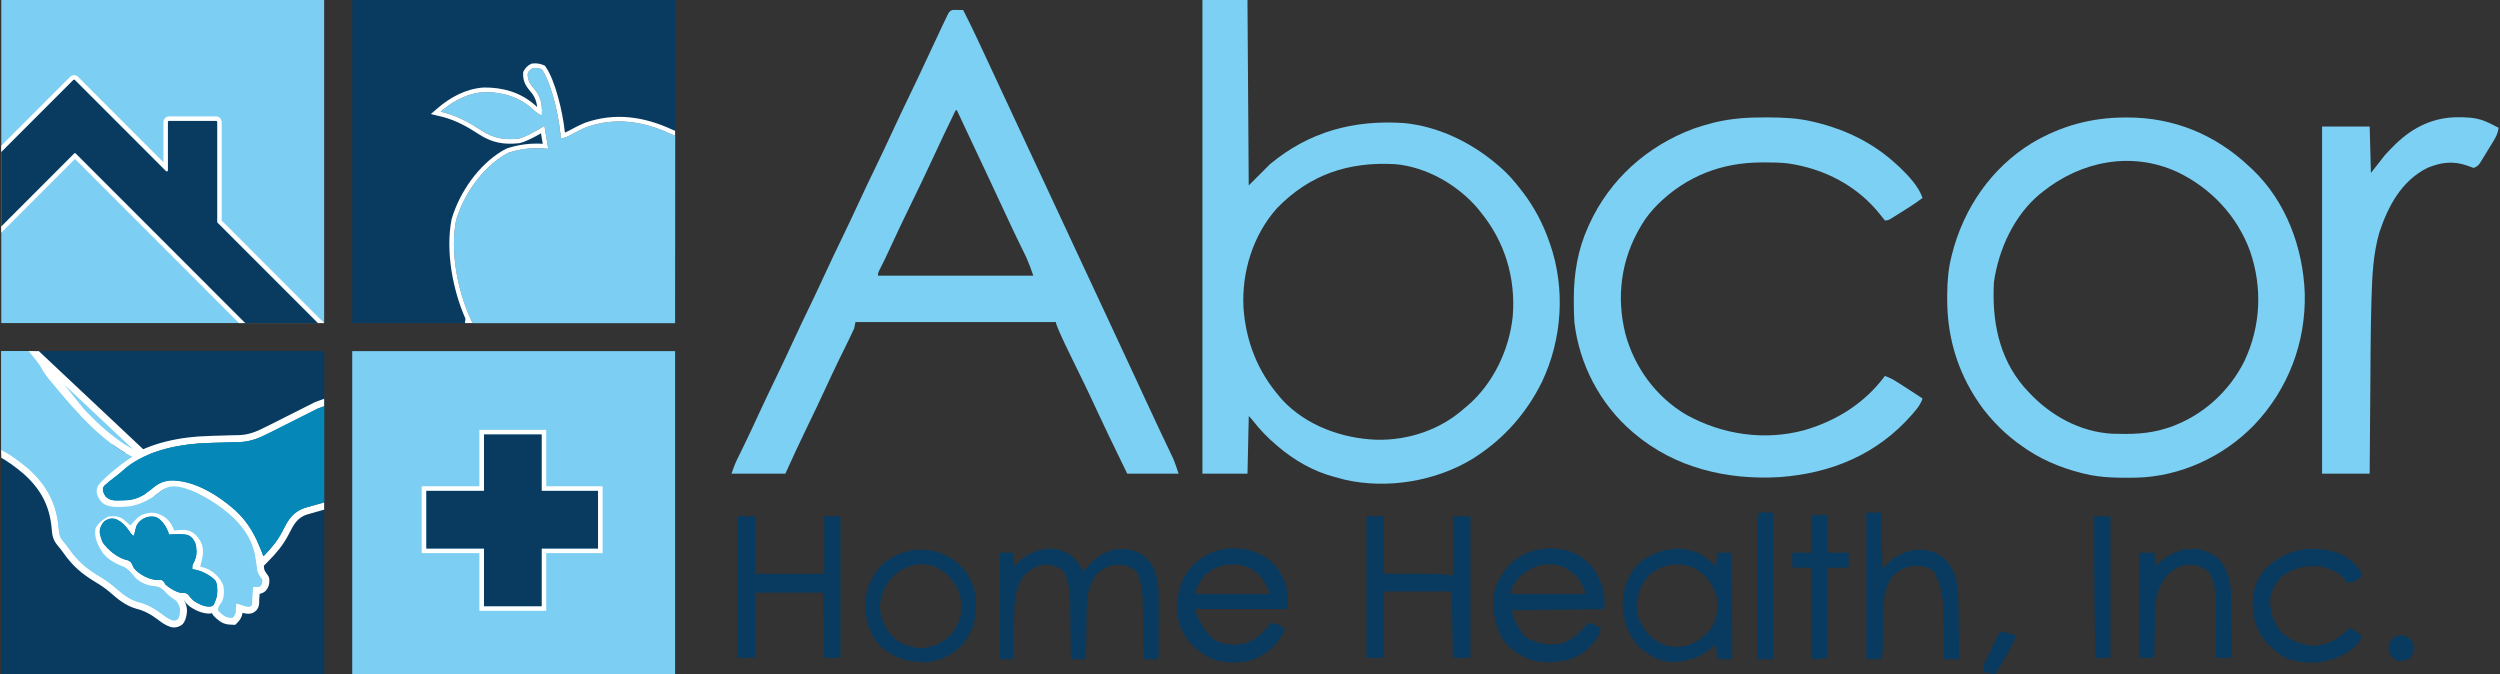 <svg width="178" height="48" viewBox="0 0 178 48" fill="none" xmlns="http://www.w3.org/2000/svg">
<rect x="0" y="0" width="178" height="48" fill="#333333" stroke="none"/>
<g clip-path="url(#clip0_2810_6445)">
<path d="M85.609 0H88.82C88.849 4.357 88.879 8.715 88.909 13.204L90.425 11.688C93.205 9.379 96.363 8.523 99.951 8.76C102.388 8.994 104.713 10.119 106.566 11.688C106.641 11.75 106.715 11.813 106.791 11.877C107.349 12.36 107.811 12.887 108.26 13.472C108.32 13.548 108.38 13.624 108.44 13.702C109.253 14.773 109.871 15.951 110.311 17.219C110.332 17.276 110.351 17.334 110.373 17.393C111.466 20.577 111.227 24.15 109.791 27.183C108.733 29.337 107.151 31.163 105.14 32.476C105.043 32.54 104.944 32.603 104.845 32.669C102.215 34.274 98.74 34.846 95.732 34.15C95.537 34.1 95.346 34.047 95.153 33.993C95.095 33.977 95.037 33.962 94.977 33.946C93.489 33.548 92.125 32.76 90.962 31.762C90.916 31.723 90.87 31.683 90.823 31.643C90.236 31.14 89.722 30.607 89.245 29.997C89.144 29.863 89.033 29.738 88.912 29.622C88.882 30.976 88.853 32.33 88.822 33.726H85.612V0H85.609ZM90.927 14.816C89.211 16.733 88.398 19.373 88.537 21.927C88.715 24.343 89.551 26.451 91.137 28.282C91.195 28.35 91.254 28.417 91.314 28.487C93.022 30.316 95.577 31.224 98.027 31.311C100.289 31.354 102.551 30.599 104.246 29.085C104.319 29.025 104.392 28.964 104.466 28.903C106.306 27.34 107.469 24.897 107.708 22.509C107.924 19.775 107.145 17.202 105.405 15.078C105.344 15.002 105.283 14.926 105.22 14.848C103.791 13.163 101.56 11.885 99.341 11.688C96.023 11.502 93.273 12.411 90.926 14.816H90.927Z" fill="#7CD0F3"/>
<path d="M67.888 0.705C67.97 0.706 68.052 0.707 68.136 0.708C68.218 0.708 68.3 0.71 68.385 0.711C68.448 0.712 68.512 0.713 68.577 0.714C69.211 1.947 69.79 3.206 70.374 4.463C70.61 4.973 70.847 5.481 71.085 5.99C71.216 6.268 71.345 6.547 71.475 6.825C71.527 6.937 71.579 7.048 71.631 7.16C76.001 16.528 78.212 21.268 78.264 21.379C78.316 21.491 78.368 21.602 78.42 21.714C78.55 21.993 78.68 22.273 78.812 22.553C79.066 23.098 79.321 23.644 79.575 24.189C80.029 25.16 80.482 26.133 80.932 27.106C80.967 27.182 81.003 27.258 81.038 27.337C81.183 27.648 81.326 27.96 81.471 28.273C81.856 29.107 82.243 29.939 82.637 30.77C82.67 30.839 82.703 30.909 82.737 30.98C82.892 31.307 83.047 31.633 83.204 31.96C83.259 32.077 83.314 32.193 83.369 32.31C83.417 32.41 83.465 32.509 83.514 32.611C83.67 32.973 83.791 33.351 83.916 33.726H80.26C79.203 31.564 78.481 30.058 78.092 29.209C77.507 27.933 76.888 26.674 76.269 25.414C75.541 23.932 75.178 23.104 75.178 22.931H60.91C60.88 23.078 60.851 23.225 60.82 23.377C60.732 23.579 60.638 23.779 60.54 23.977C60.512 24.035 60.483 24.093 60.455 24.152C60.393 24.277 60.333 24.401 60.271 24.526C60.106 24.859 59.944 25.193 59.781 25.526C59.748 25.594 59.715 25.661 59.681 25.731C59.382 26.343 59.094 26.962 58.809 27.581C58.374 28.526 57.926 29.464 57.47 30.399C56.934 31.5 56.422 32.61 55.917 33.726H52.082C52.205 33.356 52.322 33.043 52.49 32.699C52.536 32.605 52.582 32.51 52.629 32.414C52.678 32.313 52.728 32.212 52.779 32.109C52.885 31.891 52.99 31.674 53.095 31.455C53.122 31.399 53.15 31.343 53.177 31.285C53.456 30.708 53.725 30.126 53.993 29.543C54.413 28.633 54.844 27.728 55.282 26.826C55.717 25.93 56.139 25.028 56.556 24.123C56.932 23.308 57.32 22.5 57.711 21.692C58.054 20.982 58.389 20.267 58.719 19.55C59.139 18.64 59.57 17.736 60.008 16.834C60.391 16.044 60.765 15.251 61.133 14.453C61.552 13.547 61.98 12.646 62.417 11.748C62.8 10.959 63.174 10.165 63.541 9.368C63.934 8.516 64.336 7.669 64.745 6.825C65.158 5.974 65.564 5.119 65.96 4.26C66.345 3.427 66.734 2.595 67.129 1.767C67.175 1.671 67.221 1.575 67.269 1.476C67.311 1.389 67.353 1.301 67.396 1.211C67.433 1.135 67.47 1.057 67.508 0.978C67.598 0.803 67.726 0.712 67.891 0.705H67.888ZM68.042 7.851C67.461 9.047 66.886 10.246 66.331 11.454C65.841 12.517 65.331 13.569 64.817 14.621C64.309 15.661 63.811 16.706 63.329 17.759C63.094 18.27 62.853 18.776 62.593 19.276C62.532 19.389 62.505 19.506 62.514 19.628H73.572C73.422 19.175 73.253 18.735 73.065 18.308C73.02 18.214 72.974 18.12 72.928 18.026C72.88 17.927 72.831 17.828 72.781 17.727C72.675 17.511 72.57 17.294 72.465 17.078C72.438 17.023 72.411 16.968 72.384 16.911C72.112 16.35 71.849 15.784 71.587 15.218C71.142 14.254 70.692 13.294 70.239 12.335C69.726 11.25 69.215 10.165 68.706 9.079C68.677 9.016 68.647 8.953 68.617 8.889C68.456 8.543 68.293 8.198 68.132 7.852H68.043L68.042 7.851Z" fill="#7CD0F3"/>
<path d="M151.321 8.365C151.382 8.365 151.444 8.365 151.507 8.365C154.805 8.37 157.764 9.6 160.16 11.867C160.232 11.933 160.304 11.999 160.379 12.068C162.773 14.35 163.982 17.644 164.1 20.905C164.177 24.409 162.912 27.716 160.5 30.256C158.307 32.521 155.239 33.94 152.071 34.011C150.824 34.023 149.605 34.03 148.389 33.725C148.319 33.708 148.249 33.69 148.176 33.673C146.611 33.274 145.141 32.639 143.841 31.673C143.77 31.622 143.7 31.572 143.627 31.521C142.452 30.633 141.409 29.534 140.63 28.283C140.596 28.227 140.561 28.172 140.526 28.116C139.239 26.027 138.63 23.707 138.641 21.257C138.641 21.14 138.641 21.023 138.642 20.902C138.652 20.007 138.72 19.158 138.936 18.29C138.951 18.228 138.967 18.165 138.982 18.101C139.812 14.835 141.777 11.957 144.671 10.186C146.733 8.961 148.922 8.366 151.32 8.365H151.321ZM145.447 13.651C145.382 13.703 145.316 13.754 145.249 13.807C143.4 15.337 142.309 17.741 141.969 20.075C141.819 22.77 142.29 25.418 144.085 27.525C144.152 27.599 144.219 27.673 144.287 27.747C144.328 27.792 144.369 27.837 144.41 27.883C145.956 29.572 148.097 30.766 150.422 30.883C151.718 30.923 152.942 30.904 154.186 30.513C154.287 30.482 154.387 30.451 154.491 30.419C156.809 29.604 158.717 27.898 159.808 25.696C160.972 23.211 161.093 20.477 160.208 17.893C159.289 15.37 157.405 13.372 154.992 12.23C151.739 10.755 148.175 11.476 145.446 13.65L145.447 13.651Z" fill="#7CD0F3"/>
<path d="M125.666 8.359C125.734 8.359 125.802 8.359 125.872 8.359C126.946 8.363 127.989 8.407 129.037 8.654C129.113 8.672 129.188 8.69 129.266 8.707C131.431 9.237 133.369 10.174 135.012 11.687C135.091 11.759 135.17 11.83 135.251 11.904C135.866 12.489 136.611 13.275 136.885 14.096C136.323 14.51 135.74 14.885 135.146 15.251C135.075 15.295 135.003 15.339 134.929 15.386C134.861 15.427 134.795 15.468 134.725 15.511C134.664 15.548 134.604 15.585 134.541 15.623C134.439 15.676 134.328 15.703 134.21 15.703C134.101 15.577 133.997 15.446 133.897 15.312C132.258 13.23 129.909 12.014 127.305 11.634C126.737 11.57 126.169 11.563 125.598 11.565C125.535 11.565 125.472 11.565 125.409 11.565C122.573 11.575 120.086 12.539 118.051 14.532C117.61 14.977 117.231 15.431 116.909 15.97C116.877 16.022 116.846 16.074 116.813 16.128C115.422 18.476 115.07 21.112 115.723 23.756C116.374 26.167 117.914 28.269 120.077 29.54C122.636 30.95 125.626 31.395 128.471 30.628C130.766 29.961 132.772 28.702 134.209 26.766C134.512 26.88 134.778 27.01 135.05 27.184C135.122 27.23 135.195 27.276 135.27 27.324C135.345 27.372 135.419 27.42 135.496 27.469C135.57 27.517 135.645 27.564 135.722 27.613C136.113 27.862 136.5 28.114 136.885 28.373C136.755 28.77 136.536 29.055 136.266 29.365C136.222 29.416 136.179 29.467 136.133 29.519C133.68 32.33 130.414 33.7 126.717 33.969C122.996 34.194 119.261 33.319 116.374 30.871C116.326 30.83 116.277 30.79 116.228 30.747C113.931 28.784 112.438 25.936 112.094 22.931C112.064 22.434 112.055 21.94 112.055 21.442C112.055 21.374 112.055 21.305 112.055 21.236C112.058 19.469 112.342 17.767 113.075 16.15C113.102 16.091 113.128 16.032 113.155 15.971C114.619 12.763 117.276 10.405 120.551 9.172C121.005 9.01 121.464 8.875 121.931 8.757C121.998 8.74 122.065 8.723 122.133 8.705C123.304 8.428 124.468 8.354 125.665 8.36L125.666 8.359Z" fill="#7CD0F3"/>
<path d="M175.045 8.348C175.139 8.348 175.234 8.348 175.33 8.349C176.013 8.363 176.571 8.44 177.191 8.744C177.264 8.778 177.337 8.812 177.412 8.847C177.578 8.928 177.741 9.013 177.904 9.101C177.852 9.492 177.708 9.76 177.504 10.095C177.472 10.146 177.442 10.196 177.41 10.248C177.345 10.354 177.279 10.46 177.214 10.567C177.113 10.729 177.014 10.892 176.915 11.056C176.852 11.159 176.788 11.262 176.724 11.366C176.667 11.46 176.608 11.555 176.549 11.651C176.443 11.794 176.301 11.896 176.122 11.956C175.974 11.909 175.812 11.852 175.637 11.783C174.65 11.442 173.78 11.557 172.823 11.956C170.988 12.884 170.049 14.648 169.417 16.523C168.971 18.045 168.897 19.654 168.852 21.228C168.85 21.29 168.848 21.351 168.846 21.416C168.783 23.611 168.78 25.81 168.764 28.006C168.759 28.632 168.755 29.257 168.749 29.883C168.739 31.164 168.73 32.445 168.721 33.726H165.332V9.011H168.721C168.75 10.101 168.78 11.19 168.81 12.313C169.134 11.9 169.457 11.488 169.791 11.063C169.999 10.834 170.2 10.615 170.42 10.4C170.473 10.348 170.526 10.296 170.58 10.243C171.826 9.04 173.303 8.331 175.046 8.348H175.045Z" fill="#7CD0F3"/>
<path d="M76.425 39.691C76.705 40.002 76.927 40.323 77.138 40.684C77.189 40.625 77.24 40.566 77.291 40.505C78.017 39.674 78.626 39.174 79.755 39.082C80.451 39.071 81.063 39.249 81.597 39.703C82.494 40.634 82.503 41.796 82.497 43.017C82.497 43.13 82.497 43.241 82.497 43.356C82.497 43.653 82.496 43.948 82.496 44.244C82.495 44.547 82.495 44.849 82.494 45.152C82.493 45.745 82.491 46.337 82.489 46.929H81.419C81.418 46.786 81.416 46.641 81.414 46.495C81.407 45.959 81.399 45.423 81.391 44.887C81.387 44.656 81.385 44.425 81.382 44.193C81.377 43.859 81.373 43.526 81.368 43.192C81.367 43.09 81.366 42.988 81.364 42.883C81.369 42.127 81.234 41.41 80.956 40.73C80.505 40.328 80.075 40.19 79.481 40.213C78.913 40.285 78.411 40.517 78.03 40.953C77.455 41.771 77.38 42.617 77.369 43.594C77.367 43.689 77.365 43.785 77.364 43.885C77.358 44.188 77.354 44.491 77.35 44.795C77.347 45.002 77.343 45.209 77.34 45.416C77.331 45.921 77.323 46.426 77.316 46.931H76.246C76.244 46.784 76.243 46.636 76.241 46.487C76.234 45.94 76.226 45.393 76.218 44.846C76.214 44.61 76.211 44.373 76.209 44.138C76.204 43.797 76.2 43.456 76.195 43.116C76.194 43.012 76.193 42.907 76.191 42.799C76.193 42.075 76.057 41.388 75.783 40.737C75.346 40.339 74.904 40.181 74.32 40.204C73.709 40.309 73.167 40.635 72.791 41.127C72.241 42.041 72.225 43.055 72.206 44.092C72.204 44.174 72.202 44.257 72.2 44.34C72.195 44.598 72.19 44.857 72.184 45.115C72.181 45.291 72.176 45.468 72.173 45.644C72.163 46.073 72.154 46.503 72.145 46.932H71.164V39.349H72.145C72.174 39.672 72.204 39.996 72.234 40.33C72.331 40.221 72.43 40.113 72.529 40.001C73.522 39.008 75.322 38.668 76.426 39.693L76.425 39.691Z" fill="#093B60"/>
<path d="M97.293 36.758H98.541V40.862C99.306 40.86 100.071 40.857 100.836 40.854C100.983 40.854 101.129 40.854 101.276 40.854C101.349 40.854 101.422 40.853 101.497 40.852C102.154 40.852 102.785 40.904 103.447 40.951V36.758H104.695V46.84H103.447C103.418 45.279 103.388 43.719 103.358 42.111H98.542V46.84H97.294V36.758H97.293Z" fill="#093B60"/>
<path d="M52.527 36.758H53.776V40.862H58.681V36.758H59.84V46.84H58.681C58.651 45.309 58.622 43.778 58.591 42.2H53.776V46.84H52.527V36.758Z" fill="#093B60"/>
<path d="M90.236 39.758C91.035 40.391 91.504 41.191 91.673 42.201V43.361H85.074C85.348 44.279 85.824 45.023 86.501 45.591C87.182 45.935 87.972 45.975 88.71 45.8C89.485 45.523 90.017 44.978 90.514 44.342C90.916 44.389 91.169 44.553 91.495 44.788C91.051 45.831 90.379 46.431 89.375 46.904C88.493 47.253 87.233 47.261 86.342 46.932C85.2 46.4 84.47 45.703 84.003 44.52C83.636 43.355 83.788 42.19 84.304 41.102C84.839 40.102 85.697 39.502 86.767 39.166C87.964 38.87 89.213 39.07 90.235 39.757L90.236 39.758ZM85.699 41.041C85.42 41.444 85.194 41.812 85.075 42.29H90.425C90.132 41.507 89.749 40.892 89.016 40.456C87.909 39.956 86.545 40.156 85.699 41.041Z" fill="#093B60"/>
<path d="M112.811 39.821C113.684 40.559 114.131 41.512 114.237 42.647V43.361C112.059 43.39 109.881 43.42 107.638 43.45C107.808 44.207 108.139 44.847 108.631 45.371C109.398 45.822 110.143 45.946 111.026 45.859C111.882 45.629 112.544 45.025 113.077 44.342C113.389 44.441 113.681 44.544 113.969 44.699C113.928 45.353 113.347 45.905 112.897 46.341C111.926 47.127 110.706 47.216 109.51 47.108C108.439 46.898 107.548 46.309 106.924 45.413C106.356 44.292 106.19 43.09 106.467 41.854C106.847 40.803 107.536 39.978 108.524 39.458C109.908 38.813 111.561 38.902 112.811 39.821ZM108.195 41.08C107.934 41.379 107.549 41.867 107.549 42.29H112.9C112.639 41.375 112.237 40.892 111.413 40.425C110.272 39.889 109.06 40.26 108.195 41.08Z" fill="#093B60"/>
<path d="M121.19 39.524C121.736 39.904 122.063 40.201 122.171 40.417C122.2 40.063 122.23 39.71 122.26 39.346H123.241C123.3 41.874 123.346 44.4 123.33 46.93H122.26L122.171 45.859C122.09 45.937 122.01 46.013 121.926 46.093C121.069 46.827 120.074 47.154 118.962 47.13C118.193 47.067 117.601 46.777 116.999 46.304C116.944 46.261 116.889 46.219 116.832 46.175C116.111 45.539 115.654 44.485 115.552 43.536C115.482 42.326 115.679 41.346 116.441 40.369C117.579 39.121 119.681 38.649 121.19 39.523V39.524ZM117.339 41.023C116.795 41.68 116.516 42.447 116.528 43.29C116.61 44.117 117.008 44.828 117.609 45.387C118.183 45.854 118.812 46.093 119.555 46.062C120.485 45.949 121.2 45.518 121.785 44.79C122.208 44.138 122.365 43.413 122.259 42.645C122.029 41.701 121.585 41.051 120.774 40.525C119.627 39.924 118.271 40.149 117.339 41.022L117.339 41.023Z" fill="#093B60"/>
<path d="M132.875 36.491H133.945C133.975 37.816 134.004 39.14 134.034 40.505C134.27 40.27 134.505 40.034 134.748 39.792C134.942 39.669 135.128 39.567 135.305 39.485C135.394 39.443 135.483 39.4 135.574 39.357C136.283 39.065 137.059 39.071 137.775 39.349C138.509 39.692 138.901 40.206 139.19 40.962C139.453 41.776 139.436 42.604 139.446 43.45C139.449 43.599 139.453 43.748 139.455 43.896C139.476 44.907 139.478 45.917 139.474 46.929H138.404C138.402 46.8 138.4 46.669 138.399 46.537C138.391 46.052 138.383 45.567 138.375 45.082C138.372 44.874 138.369 44.664 138.366 44.455C138.362 44.153 138.358 43.851 138.352 43.549C138.351 43.457 138.35 43.365 138.349 43.27C138.337 42.339 138.118 41.477 137.69 40.684C137.248 40.33 136.789 40.275 136.235 40.298C135.647 40.369 135.146 40.59 134.748 41.041C133.958 42.108 134.091 43.525 134.074 44.788C134.07 45.038 134.065 45.288 134.061 45.538C134.058 45.693 134.056 45.847 134.054 46.002C134.053 46.072 134.051 46.142 134.05 46.214C134.05 46.274 134.049 46.336 134.048 46.398C134.039 46.515 134.005 46.692 133.946 46.93H132.876V36.492L132.875 36.491Z" fill="#093B60"/>
<path d="M67.955 39.916C68.014 39.963 68.072 40.011 68.132 40.06C68.188 40.104 68.244 40.15 68.301 40.195C68.947 40.775 69.397 41.699 69.489 42.562C69.555 43.801 69.389 44.808 68.607 45.811C67.9 46.584 67.026 47.071 65.975 47.138C64.683 47.184 63.641 46.871 62.67 45.982C61.85 45.114 61.574 44.044 61.595 42.884C61.686 41.807 62.153 40.813 62.943 40.071C64.386 38.909 66.443 38.802 67.955 39.916ZM63.406 41.219C62.91 41.851 62.63 42.584 62.662 43.39C62.778 44.31 63.145 44.99 63.852 45.591C64.555 46.044 65.287 46.244 66.119 46.086C66.954 45.865 67.576 45.473 68.023 44.723C68.059 44.656 68.095 44.589 68.132 44.521C68.163 44.466 68.193 44.411 68.224 44.355C68.542 43.668 68.514 42.785 68.261 42.084C67.874 41.262 67.352 40.715 66.527 40.327C65.338 39.925 64.224 40.342 63.406 41.219Z" fill="#093B60"/>
<path d="M167.652 40.149C167.855 40.372 168.052 40.593 168.187 40.863C168.128 41.041 168.046 41.165 167.943 41.235C167.88 41.265 167.817 41.295 167.753 41.326C167.69 41.356 167.628 41.387 167.564 41.419C167.444 41.464 167.295 41.487 167.117 41.487C167.06 41.41 167.003 41.333 166.944 41.254C166.538 40.732 165.798 40.419 165.155 40.328C164.212 40.244 163.369 40.411 162.58 40.952C162.059 41.397 161.743 41.976 161.632 42.652C161.597 43.514 161.866 44.317 162.412 44.986C163.052 45.636 163.807 45.886 164.697 45.987C165.746 45.937 166.597 45.454 167.294 44.698C167.645 44.847 167.899 45.076 168.185 45.323C167.786 46.188 166.98 46.581 166.134 46.929C165.107 47.272 163.791 47.265 162.788 46.863C162.438 46.684 162.146 46.477 161.854 46.215C161.801 46.171 161.748 46.128 161.693 46.083C160.918 45.39 160.459 44.365 160.394 43.334C160.364 42.242 160.521 41.429 161.241 40.567C162.065 39.719 163.137 39.181 164.327 39.08C165.616 39.062 166.696 39.231 167.651 40.148L167.652 40.149Z" fill="#093B60"/>
<path d="M157.938 39.767C158.586 40.438 158.831 41.356 158.845 42.272C158.847 42.374 158.849 42.477 158.85 42.581C158.852 42.69 158.853 42.798 158.855 42.911C158.857 43.023 158.858 43.136 158.86 43.251C158.865 43.548 158.869 43.845 158.874 44.143C158.878 44.447 158.883 44.751 158.888 45.055C158.898 45.65 158.906 46.245 158.915 46.841H157.756C157.757 46.714 157.758 46.587 157.759 46.456C157.762 45.982 157.764 45.506 157.766 45.032C157.766 44.827 157.768 44.622 157.77 44.418C157.771 44.121 157.773 43.826 157.773 43.53C157.774 43.44 157.775 43.35 157.776 43.257C157.776 42.399 157.753 41.402 157.22 40.685C156.689 40.253 156.193 40.177 155.526 40.239C154.779 40.42 154.359 40.823 153.953 41.461C153.516 42.204 153.461 42.912 153.447 43.757C153.445 43.845 153.444 43.933 153.442 44.024C153.436 44.305 153.431 44.586 153.426 44.867C153.422 45.057 153.418 45.248 153.414 45.439C153.404 45.906 153.395 46.373 153.387 46.84H152.316V39.346H153.387C153.416 39.669 153.445 39.993 153.476 40.327C153.588 40.218 153.701 40.108 153.815 39.998C154.992 38.952 156.683 38.707 157.938 39.767Z" fill="#093B60"/>
<path d="M128.951 36.669H130.11V39.346H131.626V40.416H130.11V46.84C129.813 46.9 129.427 46.929 128.951 46.929V40.416H127.613V39.346H128.951V36.669Z" fill="#093B60"/>
<path d="M125.205 36.491H126.275V46.929H125.115C125.113 45.727 125.112 44.523 125.111 43.32C125.111 42.762 125.11 42.203 125.109 41.645C125.108 41.105 125.107 40.565 125.107 40.026C125.107 39.82 125.107 39.615 125.106 39.41C125.106 39.121 125.106 38.832 125.106 38.544C125.106 38.46 125.106 38.376 125.105 38.29C125.106 37.686 125.15 37.093 125.205 36.492L125.205 36.491Z" fill="#093B60"/>
<path d="M149.104 36.758H150.264V46.84H149.194C149.117 43.478 149.093 40.12 149.104 36.758Z" fill="#093B60"/>
<path d="M142.418 44.967C142.535 44.984 142.665 45.011 142.809 45.045C142.879 45.061 142.951 45.078 143.023 45.094C143.18 45.134 143.335 45.183 143.489 45.234C143.436 45.592 143.323 45.851 143.144 46.163C143.093 46.253 143.041 46.343 142.989 46.435C142.935 46.528 142.881 46.621 142.826 46.717C142.772 46.811 142.719 46.904 142.664 47.001C142.406 47.452 142.205 47.785 142.062 48C141.93 47.978 141.798 47.953 141.666 47.928C141.593 47.914 141.519 47.901 141.443 47.887C141.383 47.865 141.322 47.844 141.259 47.822C141.137 47.456 141.248 47.33 141.411 46.985C141.437 46.93 141.463 46.875 141.489 46.819C141.571 46.644 141.655 46.469 141.738 46.294C141.793 46.175 141.849 46.058 141.904 45.939C142.176 45.361 142.347 45.038 142.418 44.967V44.967Z" fill="#093B60"/>
<path d="M171.4 45.323C171.704 45.601 171.832 45.768 171.896 46.176C171.838 46.53 171.74 46.679 171.489 46.929C171.201 47.073 170.908 47.071 170.597 47.019C170.298 46.802 170.177 46.657 170.067 46.305C170.06 45.943 170.14 45.719 170.362 45.435C170.691 45.182 171.012 45.205 171.399 45.323H171.4Z" fill="#093B60"/>
<g clip-path="url(#clip1_2810_6445)">
<rect x="0.09" width="22.989" height="23" fill="#7CCFF2"/>
<path d="M23.078 23L15.784 15.702V8.69C15.784 8.468 15.604 8.288 15.383 8.288H12.037C11.816 8.288 11.636 8.468 11.636 8.69V11.552L5.558 5.471C5.401 5.314 5.147 5.314 4.99 5.471L0.09 10.373V10.828L5.217 5.698C5.249 5.666 5.299 5.666 5.331 5.698L11.82 12.19C11.87 12.241 11.957 12.205 11.957 12.133V8.69C11.957 8.645 11.993 8.609 12.037 8.609H15.383C15.427 8.609 15.463 8.645 15.463 8.69V15.802C15.463 15.823 15.472 15.844 15.486 15.858L22.625 23H23.078Z" fill="white"/>
<path d="M17.464 23L5.394 10.924C5.363 10.893 5.312 10.893 5.281 10.924L0.09 16.118V16.572L5.337 11.322L17.01 23H17.464Z" fill="white"/>
<path d="M15.487 15.858C15.472 15.843 15.463 15.823 15.463 15.802V8.69C15.463 8.645 15.427 8.609 15.383 8.609H12.037C11.993 8.609 11.957 8.645 11.957 8.69V12.133C11.957 12.205 11.871 12.241 11.82 12.19L5.331 5.698C5.3 5.666 5.249 5.666 5.217 5.698L0.09 10.828V16.118L5.281 10.924C5.312 10.893 5.363 10.893 5.394 10.924L17.464 23H22.625L15.487 15.858Z" fill="#093B60"/>
</g>
<g clip-path="url(#clip2_2810_6445)">
<rect width="22.989" height="23" transform="translate(0.09 25)" fill="#093B60"/>
<rect x="0.09" y="25" width="22.989" height="23" fill="#093B60"/>
<path d="M2.137 24.751L2.211 24.836C2.675 25.368 2.988 25.772 3.124 26.034C3.29 26.337 3.465 26.602 3.686 26.866L3.686 26.866C3.726 26.914 3.767 26.964 3.809 27.014C3.826 27.035 3.844 27.056 3.861 27.077C3.906 27.131 3.952 27.185 3.998 27.239C4.016 27.261 4.035 27.283 4.053 27.305L4.054 27.306L4.054 27.306C4.092 27.352 4.129 27.397 4.169 27.444L4.169 27.445C5.641 29.22 7.511 31.294 9.551 32.306L9.999 32.529L9.552 32.753C9.376 32.841 9.319 32.882 9.23 32.948C9.19 32.977 9.144 33.011 9.079 33.055C8.711 33.306 8.368 33.598 8.129 33.802C8.083 33.84 8.042 33.876 8.004 33.907C7.794 34.084 7.607 34.257 7.464 34.403C7.315 34.555 7.23 34.661 7.204 34.706C7.051 34.976 7.141 35.286 7.442 35.596C7.574 35.733 7.82 35.814 8.171 35.839C8.51 35.863 8.892 35.832 9.251 35.797C9.979 35.665 10.623 35.305 11.212 34.833L11.215 34.831L11.215 34.831C11.573 34.55 11.918 34.36 12.444 34.38C12.916 34.398 13.581 34.596 14.204 34.908C15.505 35.559 16.582 36.399 17.202 37.112C17.965 37.99 18.326 38.835 18.462 39.832M2.137 24.751L18.215 39.866M2.137 24.751H2.023H0.093H0.09H-0.159V25V32.028V32.182L-0.021 32.251C0.628 32.574 1.26 33.058 1.835 33.537C3.128 34.695 3.781 35.931 3.929 37.629C3.946 37.832 3.962 38.014 4.016 38.188C4.072 38.37 4.167 38.53 4.32 38.71L4.321 38.711C4.472 38.887 4.61 39.064 4.744 39.254C5.35 40.117 5.977 40.653 6.862 41.191L6.865 41.193C7.299 41.448 7.683 41.709 8.053 42.034C8.546 42.467 9.087 42.911 9.787 43.107L9.787 43.107L9.793 43.109C10.415 43.265 10.868 43.53 11.404 43.927C11.65 44.118 11.874 44.282 12.205 44.397L12.205 44.397L12.213 44.399C12.359 44.445 12.5 44.424 12.604 44.39C12.657 44.372 12.707 44.349 12.75 44.322C12.787 44.298 12.84 44.259 12.878 44.2C12.984 44.035 13.055 43.748 13.065 43.491C13.072 43.3 13.006 43.107 12.94 42.965C12.874 42.825 12.789 42.692 12.718 42.621C12.639 42.542 12.539 42.475 12.455 42.419C12.443 42.411 12.431 42.404 12.42 42.396C12.323 42.331 12.23 42.265 12.142 42.176C12.123 42.155 12.104 42.134 12.085 42.113C11.964 41.979 11.846 41.848 11.712 41.746C11.543 41.617 11.352 41.533 11.087 41.486L11.07 41.483L11.053 41.483C10.565 41.465 10.102 41.259 9.768 40.907C9.756 40.892 9.745 40.877 9.733 40.863C9.531 40.607 9.332 40.356 8.979 40.17L8.969 40.164L8.958 40.16C8.366 39.915 7.932 39.715 7.555 39.272C7.193 38.713 6.956 38.253 7.041 37.684C7.226 37.389 7.463 37.197 7.793 37.018C8.169 36.989 8.404 37.001 8.65 37.187C8.671 37.205 8.691 37.222 8.71 37.239C8.745 37.27 8.779 37.299 8.813 37.33L8.813 37.33L8.816 37.333C8.875 37.383 8.932 37.433 8.989 37.483C8.989 37.483 8.989 37.483 8.989 37.483L9.119 37.599L9.299 37.759L9.465 37.584C9.546 37.5 9.616 37.42 9.68 37.347C9.898 37.1 10.055 36.922 10.367 36.83C10.572 36.77 10.735 36.748 10.886 36.759C11.037 36.77 11.193 36.815 11.383 36.907C11.633 37.028 11.75 37.139 11.928 37.38C11.968 37.433 12.029 37.548 12.087 37.669C12.114 37.725 12.138 37.777 12.155 37.816L12.175 37.861L12.18 37.873L12.182 37.876L12.182 37.876L12.182 37.876L12.182 37.877L12.182 37.877L12.259 38.056L12.452 38.024L12.452 38.024L12.452 38.024L12.452 38.024L12.453 38.023L12.458 38.023L12.477 38.02C12.494 38.017 12.52 38.013 12.551 38.009C12.615 38.001 12.702 37.991 12.8 37.985C13.006 37.971 13.212 37.976 13.331 38.015C13.507 38.072 13.621 38.142 13.719 38.23C13.82 38.322 13.91 38.44 14.033 38.612C14.271 39.046 14.233 39.406 14.101 39.95C14.091 39.985 14.08 40.02 14.07 40.054C14.05 40.125 14.03 40.195 14.01 40.264L13.938 40.512L14.189 40.575C14.34 40.613 14.509 40.668 14.696 40.742C15.152 40.99 15.476 41.308 15.662 41.767C15.712 42.123 15.718 42.414 15.594 42.695C15.582 42.715 15.561 42.746 15.526 42.796C15.49 42.847 15.446 42.911 15.406 42.979C15.367 43.045 15.324 43.126 15.299 43.211C15.275 43.294 15.256 43.413 15.307 43.533C15.348 43.631 15.408 43.696 15.456 43.741C15.484 43.769 15.5 43.782 15.512 43.792C15.525 43.803 15.532 43.81 15.545 43.824L15.555 43.836L15.567 43.846C15.717 43.979 15.851 44.081 16.012 44.146C16.174 44.211 16.341 44.229 16.543 44.233L16.649 44.236L16.724 44.161C16.872 44.014 16.977 43.845 17.015 43.651L17.017 43.638L17.018 43.625C17.024 43.55 17.031 43.477 17.037 43.403L17.037 43.403C17.039 43.383 17.041 43.364 17.043 43.345C17.044 43.33 17.046 43.314 17.047 43.298M2.137 24.751L17.047 43.298M18.462 39.832C18.462 39.832 18.462 39.832 18.462 39.832L18.215 39.866M18.462 39.832C18.462 39.832 18.462 39.832 18.462 39.832L18.215 39.866M18.462 39.832C18.487 40.015 18.515 40.198 18.542 40.381L18.543 40.384L18.543 40.384C18.553 40.459 18.563 40.534 18.574 40.611M18.215 39.866C18.241 40.05 18.268 40.235 18.296 40.418C18.307 40.498 18.318 40.579 18.329 40.661M18.574 40.611C18.572 40.606 18.571 40.602 18.57 40.598L18.329 40.661M18.574 40.611C18.598 40.694 18.654 40.798 18.719 40.898C18.784 40.998 18.845 41.075 18.856 41.089C18.895 41.136 18.91 41.187 18.916 41.211C18.924 41.241 18.928 41.271 18.93 41.298C18.934 41.352 18.932 41.413 18.924 41.474C18.908 41.587 18.866 41.749 18.755 41.87C18.61 42.029 18.43 42.048 18.307 42.046C18.29 42.046 18.271 42.045 18.253 42.044L18.251 42.062L18.251 42.063C18.248 42.115 18.244 42.165 18.241 42.214C18.237 42.272 18.232 42.33 18.228 42.392L18.228 42.392C18.221 42.501 18.213 42.61 18.205 42.721L18.205 42.729L18.204 42.729C18.201 42.76 18.201 42.793 18.201 42.838L18.201 42.848C18.201 42.887 18.202 42.94 18.197 42.991C18.184 43.116 18.135 43.274 17.963 43.377C17.84 43.45 17.705 43.455 17.598 43.446C17.489 43.435 17.378 43.406 17.279 43.375C17.22 43.357 17.154 43.335 17.094 43.314C17.078 43.309 17.062 43.303 17.047 43.298M18.574 40.611C18.575 40.616 18.575 40.622 18.576 40.628L18.329 40.661M18.329 40.661C18.394 40.909 18.634 41.21 18.663 41.246C18.7 41.292 18.693 41.568 18.571 41.702C18.473 41.81 18.344 41.801 18.214 41.792C18.148 41.788 18.082 41.783 18.019 41.794L18.003 42.047C17.999 42.096 17.996 42.145 17.992 42.194C17.988 42.254 17.984 42.314 17.98 42.375C17.972 42.483 17.965 42.593 17.957 42.703L17.047 43.298M9.44 32.53C9.318 32.591 9.243 32.635 9.181 32.677C9.23 32.703 9.28 32.728 9.33 32.753L9.44 32.53ZM9.44 32.53L9.329 32.307C9.268 32.337 9.216 32.365 9.172 32.39C9.261 32.439 9.351 32.485 9.44 32.53Z" fill="#7DD0F3" stroke="white" stroke-width="0.498"/>
<path d="M23.077 35.77C22.652 35.891 22.227 36.011 21.79 36.135C20.751 36.43 20.417 37.23 20.103 37.836C19.742 38.533 19.305 39.046 18.756 39.603C18.608 39.193 18.562 39.147 18.411 38.776C18.026 37.836 17.473 36.996 16.736 36.332C16.676 36.277 16.797 36.39 16.736 36.332C15.543 35.256 13.748 34.149 12.088 34.221C11.531 34.279 11.165 34.493 10.757 34.857C10.646 34.94 10.536 35.023 10.424 35.103C10.379 35.138 10.335 35.171 10.288 35.207C9.732 35.548 9.274 35.636 8.631 35.634C8.558 35.637 8.487 35.639 8.412 35.642C8.025 35.643 7.86 35.622 7.54 35.387C7.357 35.135 7.208 34.772 7.451 34.553C8.025 34.036 8.306 33.899 8.755 33.488C10.102 32.256 12.206 31.72 14.159 31.573C14.818 31.537 15.477 31.517 16.137 31.501C16.235 31.498 16.335 31.495 16.437 31.491C16.634 31.485 16.832 31.481 17.03 31.479C17.855 31.453 18.474 31.187 19.199 30.814C19.314 30.757 19.429 30.699 19.545 30.642C19.839 30.496 20.131 30.348 20.423 30.199C20.8 30.007 21.178 29.819 21.556 29.63C21.747 29.535 21.939 29.439 22.129 29.341C22.213 29.298 22.299 29.255 22.386 29.211C22.46 29.174 22.535 29.136 22.611 29.097C22.738 29.044 23.078 28.925 23.078 28.925L23.077 35.77Z" fill="#0587B7"/>
<path d="M11.216 36.865C11.534 37.048 11.87 37.487 12.044 38.052C12.123 38.047 12.204 38.044 12.285 38.039C12.934 38.019 13.338 38.006 13.577 38.206C13.922 38.495 13.983 38.812 14.002 39.279C13.995 39.659 13.889 39.91 13.698 40.242V40.516C13.804 40.537 13.911 40.558 14.019 40.579C14.549 40.712 15.186 41.109 15.352 41.355C15.487 41.553 15.546 42.279 15.362 42.726C15.294 42.843 15.274 43.112 15.077 43.164C14.73 43.254 14.245 43.084 13.791 42.771C13.668 42.668 13.56 42.55 13.468 42.417C13.387 42.296 13.28 42.228 13.148 42.215C13.081 42.215 13.014 42.217 12.945 42.217C12.723 42.215 12.125 41.956 11.767 41.612C11.706 41.522 11.69 41.41 11.583 41.339C11.445 41.246 11.309 41.303 11.158 41.304C10.433 41.252 9.621 40.699 9.468 40.334C9.437 40.261 9.415 40.21 9.387 40.146C9.329 40.019 9.236 39.935 9.111 39.893C9.043 39.876 8.975 39.86 8.905 39.843C8.148 39.619 7.368 38.828 7.261 38.509C7.147 38.17 7.012 37.866 7.169 37.505C7.29 37.227 7.433 37.054 7.721 36.958C8.053 36.846 8.302 36.949 8.599 37.146C8.934 37.402 9.14 37.706 9.375 38.053L9.559 38.144C9.568 38.089 9.575 38.034 9.583 37.977C9.654 37.577 9.691 37.349 9.968 37.094C10.332 36.759 10.899 36.683 11.216 36.865Z" fill="#0888B7"/>
<path d="M23.145 36.01L23.326 35.958L23.326 35.77L23.327 28.925L23.327 28.573L22.995 28.69L23.078 28.925L22.995 28.69L22.995 28.69L22.995 28.69L22.995 28.69L22.994 28.69L22.991 28.691L22.98 28.695L22.939 28.709C22.905 28.721 22.858 28.738 22.807 28.757C22.708 28.793 22.585 28.838 22.514 28.867L22.506 28.871L22.498 28.875L22.274 28.989C22.274 28.989 22.274 28.989 22.274 28.989C22.187 29.033 22.101 29.076 22.016 29.119L22.015 29.119C21.826 29.216 21.636 29.312 21.444 29.407C21.376 29.442 21.307 29.476 21.239 29.51C20.93 29.665 20.62 29.82 20.31 29.977L20.31 29.977C20.018 30.125 19.727 30.273 19.434 30.419L19.261 30.505L19.088 30.591L19.088 30.591L19.084 30.593C18.37 30.961 17.791 31.205 17.025 31.23C16.826 31.232 16.628 31.236 16.429 31.242L16.428 31.242C16.384 31.244 16.336 31.245 16.289 31.247C16.235 31.249 16.18 31.25 16.13 31.252C15.469 31.268 14.807 31.288 14.145 31.325L14.145 31.325L14.14 31.325C12.168 31.473 9.996 32.016 8.587 33.304C8.379 33.494 8.21 33.623 8.02 33.767C8.013 33.772 8.006 33.777 8 33.782C7.8 33.934 7.58 34.102 7.285 34.367C7.078 34.553 7.05 34.799 7.091 35.006C7.13 35.204 7.235 35.392 7.338 35.533L7.361 35.565L7.392 35.587C7.566 35.715 7.716 35.798 7.887 35.844C8.052 35.888 8.22 35.892 8.413 35.892L8.413 35.892L8.421 35.891L8.635 35.883C9.309 35.885 9.815 35.79 10.418 35.419L10.429 35.413L10.438 35.405C10.485 35.37 10.528 35.337 10.572 35.303C10.686 35.222 10.797 35.139 10.907 35.056L10.915 35.05L10.923 35.043C11.303 34.703 11.621 34.521 12.106 34.47C12.877 34.438 13.695 34.679 14.476 35.069C15.256 35.459 15.983 35.989 16.566 36.515C16.566 36.515 16.566 36.515 16.566 36.515L16.566 36.515L16.581 36.529L16.581 36.529L16.582 36.53L16.582 36.53L16.583 36.53L16.583 36.531L16.583 36.531L16.584 36.531L16.584 36.532L16.585 36.532L16.585 36.533L16.587 36.534L16.589 36.536L16.595 36.541C17.288 37.172 17.812 37.971 18.18 38.871C18.248 39.037 18.293 39.135 18.332 39.221C18.388 39.345 18.433 39.445 18.521 39.688L18.655 40.06L18.933 39.778C19.491 39.212 19.947 38.679 20.325 37.95C20.348 37.905 20.371 37.86 20.394 37.814C20.694 37.227 21.006 36.616 21.858 36.375L23.145 36.01ZM9.394 37.64C9.218 37.393 9.023 37.156 8.751 36.948L8.744 36.942L8.737 36.938C8.581 36.835 8.417 36.742 8.236 36.695C8.047 36.646 7.852 36.65 7.641 36.721C7.464 36.781 7.321 36.868 7.203 36.99C7.087 37.11 7.007 37.252 6.94 37.406C6.757 37.827 6.889 38.201 6.992 38.494C7.003 38.527 7.014 38.558 7.025 38.589C7.066 38.712 7.158 38.849 7.263 38.978C7.373 39.112 7.514 39.258 7.675 39.399C7.992 39.677 8.408 39.956 8.834 40.082L8.841 40.084L8.848 40.086C8.913 40.101 8.976 40.117 9.04 40.132C9.092 40.151 9.13 40.185 9.16 40.248C9.172 40.275 9.182 40.298 9.192 40.321C9.206 40.355 9.22 40.388 9.239 40.431C9.296 40.567 9.403 40.698 9.523 40.813C9.647 40.931 9.8 41.046 9.969 41.149C10.304 41.353 10.727 41.523 11.14 41.552L11.15 41.553L11.16 41.553C11.212 41.553 11.26 41.547 11.297 41.543L11.307 41.542C11.341 41.538 11.364 41.536 11.385 41.535C11.424 41.533 11.434 41.538 11.444 41.545C11.448 41.548 11.455 41.553 11.471 41.583C11.477 41.596 11.482 41.605 11.488 41.618C11.492 41.627 11.497 41.637 11.503 41.65C11.516 41.678 11.535 41.714 11.56 41.751L11.575 41.774L11.595 41.792C11.798 41.987 12.061 42.151 12.298 42.267C12.418 42.325 12.535 42.373 12.641 42.407C12.742 42.439 12.849 42.465 12.943 42.466L12.943 42.466H12.945C12.981 42.466 13.017 42.465 13.05 42.465L13.05 42.465C13.079 42.464 13.106 42.464 13.133 42.464C13.179 42.471 13.219 42.493 13.26 42.555L13.26 42.555L13.263 42.559C13.367 42.71 13.491 42.845 13.632 42.963L13.64 42.97L13.65 42.977C13.892 43.144 14.149 43.277 14.399 43.356C14.645 43.435 14.904 43.466 15.14 43.405C15.353 43.349 15.45 43.176 15.497 43.068C15.518 43.019 15.535 42.969 15.547 42.932C15.549 42.926 15.551 42.921 15.553 42.916C15.559 42.896 15.565 42.88 15.57 42.868C15.575 42.855 15.578 42.85 15.578 42.85L15.586 42.836L15.592 42.821C15.703 42.552 15.735 42.22 15.725 41.939C15.721 41.796 15.705 41.658 15.68 41.539C15.657 41.427 15.62 41.306 15.559 41.215C15.443 41.044 15.201 40.86 14.95 40.71C14.689 40.555 14.374 40.411 14.08 40.337L14.08 40.337L14.067 40.334L13.947 40.311V40.308C14.129 39.983 14.243 39.698 14.251 39.283L14.251 39.276L14.251 39.268C14.241 39.031 14.22 38.804 14.147 38.594C14.071 38.375 13.942 38.187 13.737 38.015C13.56 37.867 13.339 37.813 13.108 37.792C12.881 37.771 12.606 37.78 12.294 37.789L12.278 37.79L12.278 37.79L12.271 37.79C12.255 37.791 12.237 37.792 12.218 37.793C12.019 37.271 11.687 36.849 11.34 36.649C11.117 36.521 10.833 36.495 10.568 36.54C10.299 36.585 10.02 36.707 9.799 36.911C9.633 37.063 9.532 37.216 9.465 37.393C9.435 37.472 9.413 37.554 9.394 37.64Z" stroke="white" stroke-width="0.498"/>
<path d="M0.093 25H2.023C2.49 25.536 2.784 25.92 2.904 26.151C3.077 26.468 3.262 26.747 3.494 27.025C3.552 27.095 3.61 27.165 3.67 27.237C3.733 27.312 3.797 27.388 3.862 27.465C3.9 27.511 3.938 27.556 3.977 27.604C5.446 29.376 7.347 31.491 9.44 32.53C9.167 32.667 9.131 32.718 8.939 32.849C8.488 33.156 8.072 33.525 7.844 33.716C7.412 34.079 7.075 34.429 6.987 34.583C6.752 34.997 6.932 35.428 7.263 35.77C7.662 36.181 8.564 36.115 9.285 36.044C10.072 35.904 10.757 35.518 11.368 35.027C11.703 34.765 11.991 34.612 12.435 34.629C12.859 34.645 13.488 34.828 14.093 35.131C15.37 35.77 16.419 36.591 17.014 37.276C17.746 38.117 18.085 38.917 18.215 39.866C18.241 40.05 18.268 40.235 18.296 40.418C18.307 40.498 18.318 40.579 18.329 40.661C18.394 40.909 18.634 41.21 18.663 41.246C18.7 41.292 18.693 41.568 18.571 41.702C18.424 41.864 18.207 41.763 18.019 41.794C18.014 41.878 18.008 41.961 18.003 42.047C17.995 42.155 17.987 42.264 17.98 42.375C17.972 42.483 17.965 42.593 17.957 42.703C17.937 42.888 17.995 43.068 17.835 43.163C17.605 43.3 17.116 43.019 16.824 42.98C16.819 43.038 16.815 43.094 16.81 43.154C16.804 43.228 16.796 43.302 16.789 43.38C16.783 43.454 16.776 43.528 16.77 43.604C16.745 43.736 16.671 43.862 16.548 43.984C16.166 43.976 16.021 43.915 15.732 43.659C15.667 43.586 15.582 43.543 15.537 43.437C15.461 43.258 15.742 42.943 15.816 42.809C15.979 42.449 15.961 42.087 15.905 41.702C15.692 41.158 15.312 40.791 14.801 40.516C14.601 40.436 14.418 40.375 14.25 40.333C14.28 40.228 14.31 40.123 14.341 40.014C14.479 39.447 14.538 39.005 14.244 38.48C13.992 38.123 13.82 37.913 13.409 37.778C13.071 37.667 12.411 37.778 12.411 37.778C12.411 37.778 12.24 37.381 12.129 37.231C11.933 36.967 11.787 36.826 11.491 36.682C11.07 36.478 10.745 36.459 10.296 36.591C9.808 36.735 9.597 37.084 9.285 37.413C9.242 37.374 9.198 37.336 9.153 37.296C9.096 37.246 9.038 37.196 8.98 37.144C8.923 37.094 8.866 37.045 8.809 36.994C8.468 36.733 8.136 36.739 7.722 36.774C7.327 36.981 7.03 37.213 6.802 37.595C6.679 38.293 6.977 38.839 7.354 39.421C7.776 39.923 8.264 40.143 8.863 40.39C9.186 40.561 9.356 40.789 9.579 41.07C9.96 41.475 10.488 41.712 11.044 41.732C11.505 41.813 11.655 42.012 11.961 42.348C12.176 42.566 12.405 42.661 12.542 42.798C12.626 42.881 12.826 43.213 12.816 43.482C12.807 43.713 12.742 43.951 12.668 44.065C12.632 44.121 12.451 44.212 12.287 44.161C11.995 44.06 11.799 43.917 11.555 43.729C11.004 43.32 10.521 43.035 9.854 42.867C9.214 42.688 8.71 42.28 8.217 41.847C7.832 41.508 7.434 41.239 6.992 40.979C6.13 40.454 5.531 39.94 4.948 39.11C4.809 38.914 4.667 38.731 4.509 38.548C4.235 38.227 4.212 38.024 4.178 37.608C4.023 35.84 3.337 34.547 1.998 33.348C1.419 32.867 0.767 32.365 0.09 32.028V25H0.093Z" fill="#7DD0F3"/>
<path d="M23.077 35.77C22.652 35.891 22.227 36.011 21.79 36.135C20.751 36.43 20.417 37.23 20.103 37.836C19.742 38.533 19.305 39.046 18.756 39.603C18.608 39.193 18.562 39.147 18.411 38.776C18.026 37.836 17.473 36.996 16.736 36.332C16.676 36.277 16.797 36.39 16.736 36.332C15.543 35.256 13.748 34.149 12.088 34.221C11.531 34.279 11.165 34.493 10.757 34.857C10.646 34.94 10.536 35.023 10.424 35.103C10.379 35.138 10.335 35.171 10.288 35.207C9.732 35.548 9.274 35.636 8.631 35.634C8.558 35.637 8.487 35.639 8.412 35.642C8.025 35.643 7.86 35.622 7.54 35.387C7.357 35.135 7.208 34.772 7.451 34.553C8.025 34.036 8.306 33.899 8.755 33.488C10.102 32.256 12.206 31.72 14.159 31.573C14.818 31.537 15.477 31.517 16.137 31.501C16.235 31.498 16.335 31.495 16.437 31.491C16.634 31.485 16.832 31.481 17.03 31.479C17.855 31.453 18.474 31.187 19.199 30.814C19.314 30.757 19.429 30.699 19.545 30.642C19.839 30.496 20.131 30.348 20.423 30.199C20.8 30.007 21.178 29.819 21.556 29.63C21.747 29.535 21.939 29.439 22.129 29.341C22.213 29.298 22.299 29.255 22.386 29.211C22.46 29.174 22.535 29.136 22.611 29.097C22.738 29.044 23.078 28.925 23.078 28.925L23.077 35.77Z" fill="#0587B7"/>
<path d="M11.216 36.865C11.534 37.048 11.87 37.487 12.044 38.052C12.123 38.047 12.204 38.044 12.285 38.039C12.934 38.019 13.338 38.006 13.577 38.206C13.922 38.495 13.983 38.812 14.002 39.279C13.995 39.659 13.889 39.91 13.698 40.242V40.516C13.804 40.537 13.911 40.558 14.019 40.579C14.549 40.712 15.186 41.109 15.352 41.355C15.487 41.553 15.546 42.279 15.362 42.726C15.294 42.843 15.274 43.112 15.077 43.164C14.73 43.254 14.245 43.084 13.791 42.771C13.668 42.668 13.56 42.55 13.468 42.417C13.387 42.296 13.28 42.228 13.148 42.215C13.081 42.215 13.014 42.217 12.945 42.217C12.723 42.215 12.125 41.956 11.767 41.612C11.706 41.522 11.69 41.41 11.583 41.339C11.445 41.246 11.309 41.303 11.158 41.304C10.433 41.252 9.621 40.699 9.468 40.334C9.437 40.261 9.415 40.21 9.387 40.146C9.329 40.019 9.236 39.935 9.111 39.893C9.043 39.876 8.975 39.86 8.905 39.843C8.148 39.619 7.368 38.828 7.261 38.509C7.147 38.17 7.012 37.866 7.169 37.505C7.29 37.227 7.433 37.054 7.721 36.958C8.053 36.846 8.302 36.949 8.599 37.146C8.934 37.402 9.14 37.706 9.375 38.053L9.559 38.144C9.568 38.089 9.575 38.034 9.583 37.977C9.654 37.577 9.691 37.349 9.968 37.094C10.332 36.759 10.899 36.683 11.216 36.865Z" fill="#0888B7"/>
</g>
<g clip-path="url(#clip3_2810_6445)">
<rect x="25.078" width="22.989" height="23" fill="#093B60"/>
<path d="M33.105 23.011H48.066C48.068 20.655 48.07 18.367 48.072 16.08C48.072 15.739 48.072 15.398 48.073 15.057C48.074 14.374 48.074 13.691 48.074 13.008V11.958C48.075 11.585 48.075 11.212 48.075 10.838V10.421C48.076 10.291 48.076 10.159 48.076 10.029V9.676C48.076 9.674 48.076 9.672 48.076 9.67C48.032 9.651 47.982 9.631 47.932 9.612C47.867 9.587 47.802 9.562 47.748 9.536C45.817 8.638 43.828 8.325 41.771 9.047C41.371 9.216 40.989 9.413 40.609 9.621C40.371 9.745 40.202 9.813 39.946 9.868C39.939 9.822 39.932 9.777 39.925 9.73C39.921 9.701 39.916 9.671 39.912 9.64C39.757 7.949 39.172 5.761 38.578 4.94C38.366 4.849 38.153 4.819 37.939 4.848C37.777 4.929 37.655 5.051 37.574 5.214C37.544 5.737 37.774 6.013 38.078 6.379C38.101 6.406 38.124 6.434 38.147 6.462C38.548 7.002 38.614 7.571 38.578 8.225C38.3 8.101 38.111 7.958 37.894 7.746C36.923 6.874 35.723 6.545 34.448 6.557C33.278 6.644 32.247 7.198 31.371 7.952C31.419 7.963 31.467 7.975 31.516 7.987C31.554 7.997 31.593 8.007 31.633 8.016C32.63 8.284 33.429 8.735 34.291 9.296C35.157 9.851 35.916 9.981 36.936 9.869C37.625 9.694 38.76 8.957 38.76 8.957L39.035 10.598C39.035 10.598 38.934 10.59 38.883 10.585C37.961 10.493 37.069 10.59 36.206 10.873C36.178 10.888 36.149 10.904 36.121 10.919C36.066 10.948 36.011 10.978 35.955 11.008C34.318 11.968 33.001 13.872 32.471 15.688C32.022 17.985 32.613 20.938 33.653 23.011L33.105 23.011Z" fill="#7CCFF2"/>
<path fill-rule="evenodd" clip-rule="evenodd" d="M33.106 22.684L33.106 23.011L33.106 22.684ZM33.138 22.684C32.214 20.601 31.719 17.836 32.151 15.625L32.154 15.61L32.158 15.596C32.708 13.716 34.069 11.736 35.791 10.726L35.799 10.721C35.856 10.69 35.913 10.66 35.967 10.631L36.052 10.585L36.078 10.572L36.105 10.562C36.927 10.293 37.774 10.184 38.644 10.238L38.519 9.489C38.442 9.534 38.357 9.583 38.267 9.633C37.897 9.839 37.407 10.087 37.017 10.186L36.995 10.192L36.973 10.194C35.891 10.314 35.054 10.173 34.116 9.572L34.114 9.57C33.263 9.016 32.499 8.588 31.553 8.333C31.514 8.324 31.475 8.314 31.438 8.305C31.438 8.305 31.438 8.305 31.438 8.305C31.389 8.293 31.342 8.281 31.295 8.27L30.676 8.12L31.159 7.704C32.069 6.921 33.163 6.324 34.425 6.231L34.436 6.23L34.446 6.23C35.781 6.218 37.067 6.562 38.113 7.503L38.123 7.512C38.166 7.554 38.206 7.592 38.246 7.627C38.212 7.272 38.11 6.962 37.891 6.664L37.828 6.588C37.823 6.582 37.818 6.576 37.813 6.57C37.515 6.212 37.211 5.847 37.249 5.195L37.253 5.128L37.283 5.068C37.395 4.842 37.569 4.668 37.795 4.556L37.842 4.532L37.895 4.525C38.172 4.486 38.445 4.527 38.708 4.639L38.791 4.675L38.844 4.748C39.177 5.209 39.484 6.01 39.725 6.876C39.954 7.698 40.135 8.618 40.222 9.444C40.294 9.414 40.369 9.378 40.455 9.333C40.839 9.123 41.231 8.92 41.645 8.746L41.654 8.742L41.664 8.738C43.823 7.981 45.901 8.316 47.887 9.24L47.888 9.24C47.929 9.26 47.983 9.281 48.051 9.307L48.054 9.308C48.102 9.327 48.157 9.348 48.207 9.37L48.404 9.455L48.404 10.029C48.404 10.159 48.404 10.291 48.403 10.423V10.839C48.403 11.212 48.403 11.585 48.402 11.959V13.008C48.402 13.691 48.402 14.374 48.401 15.057L48.4 16.081L48.394 23.338H33.106V23.011M48.067 23.011L48.074 15.057C48.075 14.374 48.075 13.691 48.075 13.008V11.959C48.076 11.585 48.076 11.212 48.076 10.839V10.421C48.077 10.291 48.077 10.16 48.077 10.029L48.077 9.67C48.033 9.651 47.983 9.631 47.933 9.612C47.868 9.587 47.803 9.562 47.749 9.536C45.818 8.638 43.829 8.325 41.772 9.047C41.372 9.216 40.99 9.413 40.61 9.621C40.483 9.687 40.376 9.737 40.264 9.778C40.167 9.814 40.066 9.842 39.947 9.868C39.94 9.822 39.933 9.777 39.926 9.731L39.913 9.64C39.91 9.608 39.907 9.576 39.903 9.543C39.735 7.866 39.161 5.746 38.579 4.94C38.367 4.849 38.154 4.819 37.94 4.849C37.778 4.93 37.656 5.051 37.575 5.214C37.545 5.737 37.775 6.014 38.079 6.379L38.148 6.462C38.474 6.901 38.578 7.359 38.587 7.866C38.589 7.983 38.586 8.103 38.579 8.226C38.459 8.172 38.355 8.115 38.259 8.05C38.132 7.965 38.018 7.867 37.895 7.746C36.924 6.874 35.724 6.545 34.449 6.557C33.417 6.634 32.494 7.073 31.689 7.693C31.648 7.725 31.607 7.758 31.566 7.79C31.566 7.79 31.566 7.79 31.566 7.79C31.5 7.843 31.436 7.897 31.372 7.952C31.42 7.963 31.468 7.975 31.517 7.987C31.555 7.997 31.594 8.007 31.634 8.017C31.677 8.028 31.72 8.04 31.762 8.052C32.7 8.323 33.468 8.759 34.292 9.296C35.158 9.851 35.917 9.982 36.937 9.869C37.404 9.751 38.076 9.373 38.461 9.143C38.644 9.033 38.761 8.957 38.761 8.957L39.036 10.599C39.036 10.599 38.935 10.59 38.884 10.585C38.822 10.579 38.761 10.573 38.7 10.569C37.843 10.507 37.013 10.609 36.207 10.873L36.122 10.919C36.067 10.948 36.012 10.978 35.956 11.008C34.319 11.969 33.002 13.872 32.472 15.688C32.047 17.867 32.556 20.635 33.497 22.684C33.548 22.795 33.6 22.904 33.654 23.011L48.067 23.011Z" fill="white"/>
</g>
<g clip-path="url(#clip4_2810_6445)">
<rect x="25.078" y="25" width="22.989" height="23" fill="#7CCFF2"/>
<path fill-rule="evenodd" clip-rule="evenodd" d="M34.133 30.606H38.892V34.622H42.906V39.383H38.892V43.49H34.133V39.383H30.027V34.622H34.133V30.606ZM34.459 34.949H30.354V39.056H34.459V43.163H38.565V39.056H42.578V34.949H38.565V30.933H34.459V34.949Z" fill="white"/>
<path d="M34.461 30.933H38.566V34.949H42.58V39.056H38.566V43.163H34.461V39.056H30.355V34.949H34.461V30.933Z" fill="#093B60"/>
</g>
</g>
<defs>
<clipPath id="clip0_2810_6445">
<rect width="177.818" height="48" fill="white" transform="translate(0.09)"/>
</clipPath>
<clipPath id="clip1_2810_6445">
<rect width="22.989" height="23" fill="white" transform="translate(0.09)"/>
</clipPath>
<clipPath id="clip2_2810_6445">
<rect width="22.989" height="23" fill="white" transform="translate(0.09 25)"/>
</clipPath>
<clipPath id="clip3_2810_6445">
<rect width="22.989" height="23" fill="white" transform="translate(25.078)"/>
</clipPath>
<clipPath id="clip4_2810_6445">
<rect width="22.989" height="23" fill="white" transform="translate(25.078 25)"/>
</clipPath>
</defs>
</svg>
